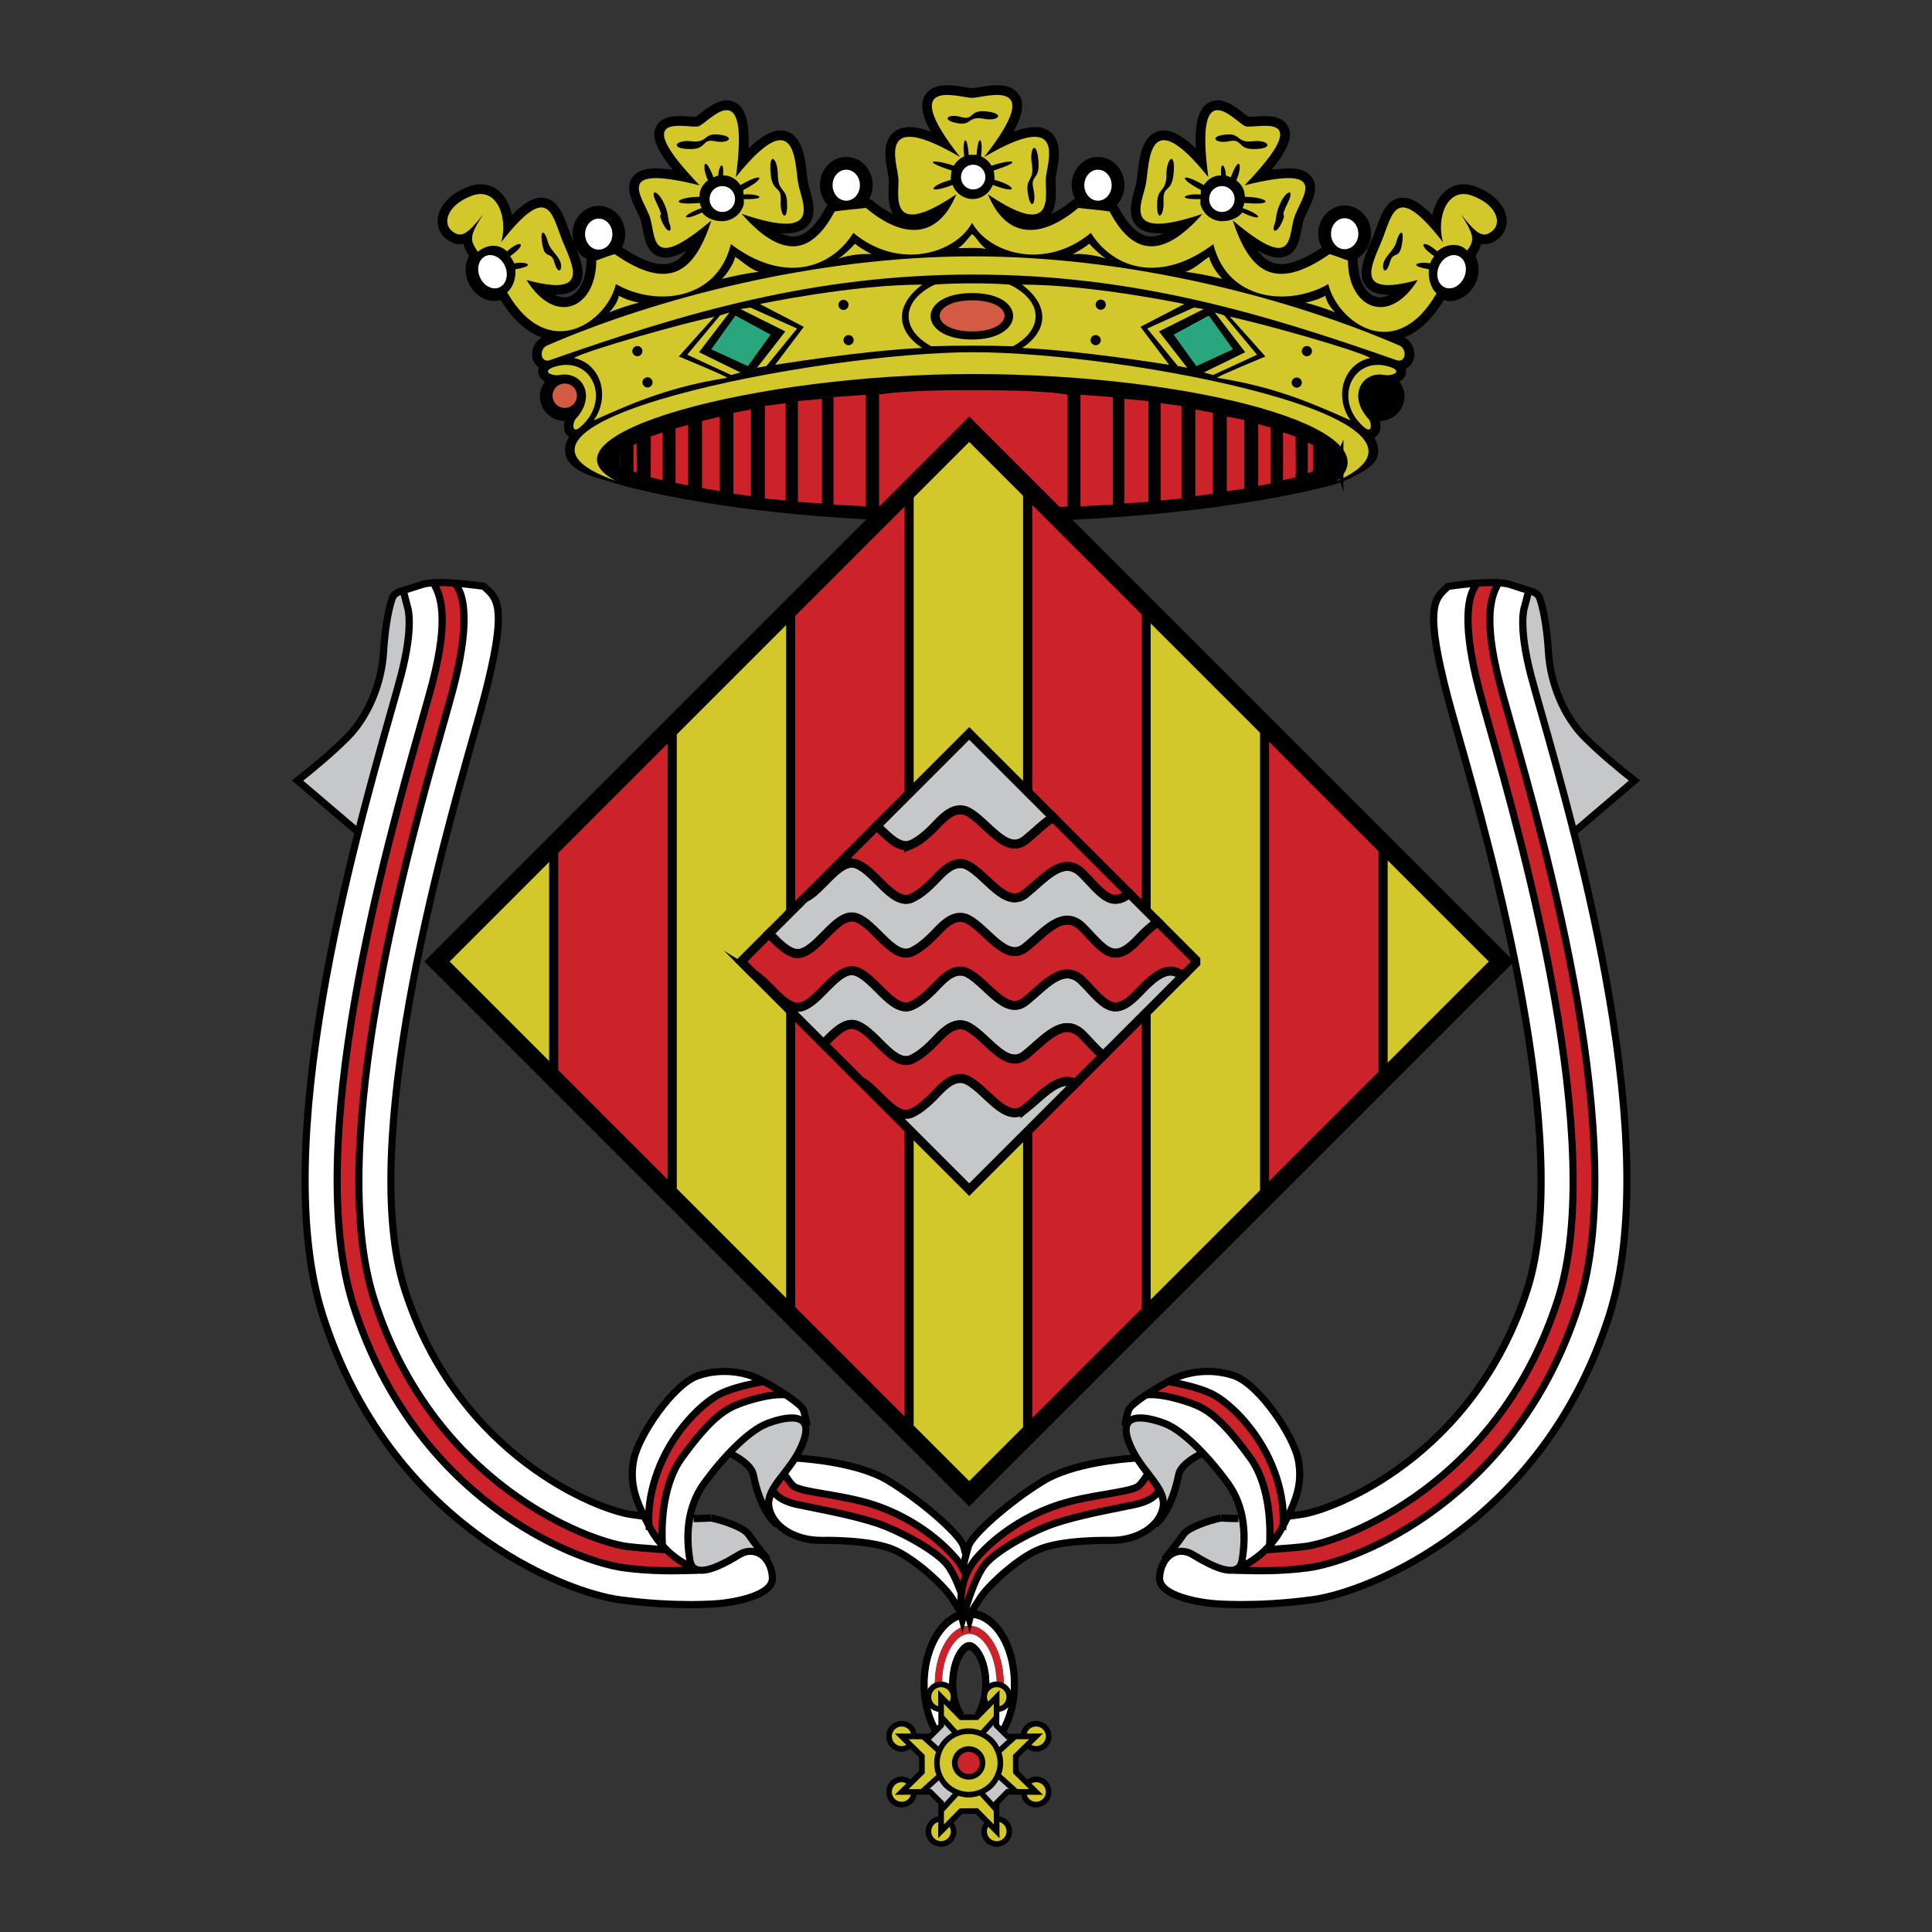 <?xml version="1.0" encoding="UTF-8"?>
<svg id="Layer_1" xmlns="http://www.w3.org/2000/svg" version="1.1" viewBox="0 0 2500 2500">
  <rect x="0" y="0" width="2500" height="2500" fill="#333333" stroke="none"/>
  <!-- Generator: Adobe Illustrator 29.5.1, SVG Export Plug-In . SVG Version: 2.1.0 Build 141)  -->
  <defs>
    <style>
      .st0, .st1, .st2, .st3, .st4, .st5, .st6, .st7, .st8, .st9, .st10, .st11 {
        fill-rule: evenodd;
      }

      .st0, .st7 {
        fill: #fff;
      }

      .st1, .st10, .st11 {
        fill: #cc2229;
      }

      .st2 {
        fill: #d35b43;
      }

      .st2, .st12, .st3, .st4, .st6, .st7, .st10, .st11 {
        stroke: #000;
        stroke-miterlimit: 33.89;
      }

      .st2, .st6, .st7, .st10 {
        stroke-width: 7.86px;
      }

      .st12 {
        fill: none;
        stroke-width: 23.19px;
      }

      .st3, .st4, .st11 {
        stroke-width: 11.59px;
      }

      .st3, .st8 {
        fill: #d2c72b;
      }

      .st4, .st9 {
        fill: #c6c7c9;
      }

      .st6 {
        fill: #2aa67f;
      }
    </style>
  </defs>
  <path class="st5" d="M746.06,322.65c1.52,2.54,3.24,4.97,5.34,7.07,2.39,2.39,5.27,3.96,8.13,5.5-.1.67-.6,1.21-.6,1.89,0,24.03-9.53,42.88-23.73,46.92-5.46,1.56-11.34.21-17.26-2.65,13.81.3,23.35-2.93,29.55-10.01,11.23-12.85,5.69-31.24-1.43-48.73h0ZM1949.11,280.26c-3.01-16.32-17.96-30.87-39.95-38.92-15.07-5.53-29.36-3.02-40.18,7.03-7.76,7.2-13.02,17.82-15.47,29.91-16.95-17.26-30.04-24.05-42.13-22.13-17.48,2.78-24.16,21.23-30.65,39.09-1.62,4.42-3.27,8.98-5.05,13.31l-2.48,5.85c-8.38,19.73-17.89,42.09-4.86,56.98,6.19,7.08,15.71,10.31,29.53,10.01-5.93,2.85-11.8,4.2-17.28,2.65-14.19-4.05-23.73-22.89-23.73-46.92,0-.95-.58-1.69-.8-2.59,10.74-6.19,18.11-18.16,18.11-32.09,0-10.09-3.96-19.84-10.84-26.73-6.15-6.28-14.57-9.83-23.36-9.86-8.69,0-16.98,3.5-23.33,9.86-11.64,11.89-14.18,29.97-6.28,44.6-26.77,18.03-48.13,24.89-63.18,19.83-7.22-2.43-13.73-7.76-19.83-15.95,15.28,8.65,26.74,11.06,36.15,7.72,15.07-5.34,18.13-21.62,20.6-34.68.77-3.92,1.41-7.6,2.36-10.83,1.09-3.81,3.54-8.95,5.93-13.93,6.67-13.85,14.92-31.08,4.25-44.18-8.08-9.91-23.53-12.66-51.22-8.52,21.21-26,27.56-42.96,21.69-55.5-7.52-16.07-29.05-14.49-43.29-13.45-2.71.24-5.43.36-8.16.36-2.06-1.41-4.06-2.9-6-4.46-11.75-9.21-29.51-23.11-45.9-13.72-12.62,7.24-17.89,25.55-16.34,59.19-19.69-19.09-35.29-26.26-48.71-22.41-21.13,6.08-24.34,34.19-26.7,54.69-.51,4.46-.99,8.68-1.54,11.48-.56,2.7-1.49,6.02-2.48,9.53-4.12,14.68-9.75,34.77,3.88,47.72,7.34,6.96,18.39,9.71,34.23,8.43-6.89,3.1-13.48,4.98-19.35,4.29-13.85-1.62-27.24-14.47-39.77-38.2-.48-.91-1.3-1.53-1.95-2.27,6.47-7.04,10.04-16.27,9.99-25.84,0-10.1-3.96-19.84-10.82-26.73-6.36-6.34-14.64-9.84-23.36-9.84s-17.02,3.5-23.36,9.84c-6.99,7.14-10.89,16.74-10.84,26.73,0,6.26,1.67,12.31,4.49,17.7-1.37.44-2.64,1.12-3.77,2-8.27,7-17.34,12.98-27.03,17.82,6.72-10.83,6.11-25.8,5.68-36.65-.13-3.32-.26-6.45-.13-8.47.1-2.01.77-5.54,1.44-9.27,3.01-16.32,7.55-40.98-9.6-52.99-10.31-7.24-25.2-7.15-46.33.64,11.83-21.13,14.19-36.04,7.73-46.94-10.52-17.7-36.04-13.41-52.97-10.57-2.71.52-5.44.92-8.18,1.18-1.21,0-5.25-.67-8.2-1.18-16.91-2.83-42.45-7.12-52.94,10.57-6.46,10.89-4.11,25.81,7.72,46.94-21.11-7.77-36.02-7.86-46.33-.64-17.15,12.02-12.61,36.69-9.6,52.99.69,3.74,1.34,7.28,1.45,9.27.13,2.02,0,5.15-.13,8.47-.45,10.84-1.02,25.82,5.68,36.64-9.7-4.82-18.77-10.8-27.03-17.81-1.13-.88-2.4-1.55-3.76-2,7.78-14.62,5.2-32.59-6.37-44.43-6.16-6.26-14.56-9.81-23.35-9.84-8.7,0-17,3.5-23.35,9.84-6.99,7.14-10.89,16.74-10.84,26.73,0,9.68,3.71,18.94,10.05,25.77-.69.77-1.52,1.4-2.01,2.33-12.54,23.72-25.93,36.57-39.75,38.2-5.9.69-12.48-1.19-19.38-4.29,15.84,1.28,26.9-1.47,34.24-8.43,13.63-12.94,7.99-33.03,3.86-47.72-.94-3.15-1.76-6.33-2.46-9.53-.66-3.81-1.18-7.63-1.56-11.48-2.35-20.51-5.58-48.61-26.7-54.69-13.41-3.85-29.03,3.31-48.7,22.41,1.54-33.64-3.72-51.96-16.34-59.19-16.41-9.4-34.16,4.51-45.91,13.72-1.94,1.57-3.94,3.06-6,4.46-2.72,0-5.44-.13-8.14-.36-14.24-1.04-35.76-2.62-43.29,13.45-5.89,12.55.48,29.49,21.7,55.5-27.7-4.14-43.15-1.39-51.23,8.52-10.69,13.1-2.41,30.32,4.24,44.18,2.4,4.97,4.86,10.12,5.94,13.93.92,3.23,1.62,6.91,2.35,10.83,2.45,13.06,5.51,29.34,20.58,34.68,9.4,3.35,20.88.95,36.16-7.72-6.08,8.21-12.62,13.54-19.83,15.95-15.16,5.1-36.7-1.87-63.77-20.21,7.34-14.51,4.62-32.08-6.76-43.7-6.34-6.34-14.64-9.84-23.35-9.84s-17,3.5-23.35,9.84c-6.99,7.14-10.88,16.74-10.83,26.73,0,3.46.62,6.84,1.5,10.12l-1.91-4.55c-1.79-4.39-3.48-8.83-5.06-13.31-6.48-17.86-13.18-36.32-30.67-39.09-12.06-1.92-25.15,4.86-42.13,22.13-2.44-12.09-7.73-22.71-15.46-29.91-10.83-10.05-25.1-12.55-40.18-7.03-22,8.07-36.92,22.61-39.93,38.92-1.98,10.73,1.4,20.82,9.29,27.69,6.98,6.07,13.93,8.68,21.31,7.98.7-.06,1.34-.45,2.02-.57,1.25,4.77,3.66,9.84,7.39,15.71-6.73,12.93-5.63,29.95,4.33,43.15,6.68,8.83,16.29,14.41,26.37,15.29,3.61.31,7.03-.38,10.39-1.22,17.47,28.7,36.47,42.46,53.34,48.46-11.58,6.42-15.1,19.97-11.22,29.87,1.53,3.92,4.23,6.72,7.33,8.86-1.17,3.2-1,6.25-.44,8.53,1.14,4.67,4.44,7.65,8.3,9.91-3.99,5.49-6.68,11.76-6.68,18.66,0,8.61,3.36,16.72,9.45,22.81,5.98,5.99,14.08,9.36,22.54,9.39-1.57,6.6-1.22,13.97,3.57,19,.25.26,1.02,1.01,2.19,1.82-2.35,3.77-4.11,7.57-4.77,11.45-5.71,33.58,43.68,41.28,60.13,47.03,6.2,2.17,163.87,51.61,467.68,51.61s470.76-49.05,476.41-51.61c35.41-16.1,51.55-25.65,46.96-46.94-.94-3.77-2.5-7.36-4.6-10.62,1.38-.72,2.65-1.64,3.77-2.72,4.79-5.03,5.14-12.4,3.57-19,17.69-.15,31.96-14.51,32-32.2,0-6.9-2.66-13.19-6.67-18.66,3.85-2.26,7.15-5.24,8.29-9.91.45-1.91.64-4.36.03-6.99,4.18-2.08,7.65-5.55,9.55-10.4,3.9-9.96.32-23.63-11.4-29.99,16.26-6.51,34.34-20.45,51-48.29,3.27.79,6.56,1.48,10.05,1.18,10.08-.88,19.69-6.46,26.34-15.29,9.96-13.16,11.09-30.14,4.41-43.06,4.01-5.69,6.43-10.78,7.6-15.77.66.1,1.27.48,1.95.54,7.37.7,14.33-1.91,21.31-7.98,7.82-6.87,11.19-16.95,9.21-27.69Z"/>
  <path class="st8" d="M1209.55,368.29c-43.72,20.76-44.82,57.94-4.37,79.8,30.61-1.09,74.85-1.09,105.44,0,40.45-21.87,39.36-59.04-4.36-79.8-22.97-2.19-73.75-2.19-96.72,0Z"/>
  <path class="st5" d="M1257.91,439.34c69.71,0,71.89-60.13,0-60.13s-71.32,60.13,0,60.13Z"/>
  <path class="st8" d="M1259.26,355.27c-205.27,0-371.44,48.75-547.73,110.76-12.13,4.27-14.57-14.28-3.44-19.09,141.63-61.19,347.32-115.22,551.18-115.22s409.53,54.03,551.16,115.22c11.12,4.81,8.69,23.36-3.45,19.09-176.3-62.02-342.47-110.76-547.73-110.76h0Z"/>
  <path class="st8" d="M1259.26,484.02c-285.93,0-572.42,79.14-462.88,138-210.24-73.56,262.08-166.25,462.88-166.25s646.61,86.79,471.72,166.25c74.17-67.68-185.78-138-471.72-138h0Z"/>
  <path class="st11" d="M1072.7,508.47v150.06l53.5,2.74v-156.71l-53.5,3.92ZM1026.71,513.68v141.23l42.79,2.72v-147.86l-42.79,3.9ZM983.93,520.28v130.03l38.51,3.63v-138.88l-38.51,5.21ZM943.28,529.34v114.7l34.23,4.53v-125.75l-34.23,6.52ZM902.62,540.14v96.39l34.24,5.69v-110.28l-34.24,8.2ZM868.39,549.88v79.87l27.82,5.45v-93.14l-27.82,7.82ZM862.85,551.5l-26.55,9.13-.06,58.47h.05v3.18s26.56,6.34,26.56,6.34v-77.12h0ZM829.38,564.15l-15.54,8.22v41.75l15.54,5.72.03-1.34.88.44-.91-54.8h0ZM797.03,582.19h-.31v24.97l11.76,5.15v-37.33l-11.45,7.21h0ZM784.04,597c2.44,5.06,7.15,6.13,7.15,6.13v-14.95s-4.72,1.54-7.15,8.82ZM1392.33,504.55v156.71l53.47-2.74v-150.06l-53.47-3.92h0ZM1449.02,509.78v147.86l42.77-2.72v-141.23l-42.77-3.9ZM1496.09,515.07v138.88l38.49-3.63v-130.03l-38.49-5.21ZM1540.99,522.81v125.75l34.25-4.53v-114.7l-34.25-6.52h0ZM1581.65,531.94v110.28l34.25-4.7v-98.84l-34.25-6.74ZM1622.31,541.07v94.81l27.82-5.45v-81.54l-27.82-7.82h0ZM1682.5,597l.14-15.36h-.27l-.16-21.01-27.81-9.13.04,45.5-.04,31.62,27.81-6.34.03-3.18h.4l-.14-22.1h0ZM1686.5,563.24v57.22l18.2-6.34v-41.75l-18.2-9.13ZM1710.04,574.98v37.33l11.78-5.6v-23.96l-11.78-7.77ZM1732.6,597c-2.23-7.51-5.45-10.51-5.45-10.51v17.79s3.22-2.08,5.45-7.29ZM1259.26,499.09c-50.09-.3-100.4,1.54-127.53,6.45v155.04c27.13,3.41,77.44,4.68,127.53,4.49,50.08.21,100.39-1.08,127.52-4.49v-155.04c-27.13-4.89-77.44-6.74-127.52-6.45Z"/>
  <path class="st8" d="M1257.91,126.66c-15.58,0-98.97-29.51-15.64,76.47-109.91-64.38-80.92,8.04-79.71,28.17s-14.5,80.49,74.89,20.13c-23.2,56.39-66.87,59.62-117.01,17.57-11.92,1.65-31.49,2.98-40.44,4.63-27.48,51.97-64.68,66.52-120.24,3.14,106.08,35.94,78.31-13.28,73.31-38.31s-.69-109.43-80.83-9.3c18.79-139.06-35.62-69.97-48.13-65.8s-95.17-23.64,1.25,76.48c-116.46-29.19-71.37,16.69-63.85,43.1,7.51,26.43.26,68.93,79.15,2.18-21.76,66.35-53.72,93.37-125.27,43.71-5.95,1.66-14.9,4.97-23.84,8.27,0,61.26-52.49,86.15-90.3,25.14,82.12,22.58,60.54-17.02,47.3-48.88-15.08-36.35-17.65-79.78-80,.08,9.16-32.22-5.62-72-37.55-60.3-31.93,11.7-38.64,34.94-26.73,45.32,12.3,10.7,20.91,4.44,40.88-20.97-18.2,28.49-17.41,32.41-6.95,48.3,14.95-11.41,28.73-9.17,37.81-.51,18.64-16.67,27.08-9.56,4.01,6.17,2.01,2.96,4.07,5.81,5.21,9.31,16.87-2.87,29.29,3.19,1.63,7.63.88,10.26-2.01,22.32-10.6,29.91,53.37,92.86,129.39,37.87,140.71-10.65,52.16,29.8,131.01,21.02,148.79-51.75,66.31,50.13,127.77,33.97,158.5-14.57,58.22,48.53,131.01,27.5,153.64-12.94,22.66,40.44,95.43,61.46,153.64,12.94,30.73,48.53,92.18,64.69,158.5,14.57,17.78,72.77,96.61,81.55,148.8,51.75,11.3,48.52,86.72,104.74,140.06,11.88-8.56-7.57-10.84-20.88-9.93-31.14-27.66-4.44-15.25-10.49,1.62-7.63,1.14-3.5,3.19-6.36,5.21-9.31-23.07-15.72-14.64-22.84,4.01-6.17,9.07-8.66,27.82-12.92,38.65-1,9.2-13.01,10.39-18.3-7.81-46.78,19.99,25.41,28.6,31.67,40.88,20.97,11.91-10.38,5.21-33.62-26.73-45.32-31.92-11.7-46.69,28.08-37.55,60.3-62.37-79.85-64.93-36.43-80-.08-13.23,31.85-34.81,71.46,47.31,48.88-37.82,61-90.31,36.12-90.31-25.14-8.94-3.31-17.89-6.61-23.84-8.27-71.57,49.66-103.5,22.65-125.26-43.71,78.88,66.76,71.63,24.25,79.14-2.18,7.5-26.42,52.59-72.31-63.86-43.1,96.42-100.13,13.77-72.31,1.27-76.48-12.54-4.18-66.92-73.27-48.16,65.8-80.13-100.13-75.82-15.73-80.83,9.3-4.99,25.03-32.77,74.25,73.31,38.31-55.55,63.4-92.76,48.84-120.24-3.14-8.94-1.65-28.49-2.98-40.43-4.63-50.15,42.05-93.8,38.82-117-17.57,89.37,60.36,73.67,0,74.87-20.13s30.19-92.55-79.71-28.17c83.36-106-.04-76.48-15.62-76.48h0Z"/>
  <path class="st8" d="M958.12,481.98l-12.02,3.27-56.86-26.22,42.49-50.96,12.18-3.71-39.35,51.39,53.57,26.24ZM979.5,475.93l12.26-2.31,39.6-48.51-60.53-27.17-12.57,2,57.91,28.94-36.67,47.05h0Z"/>
  <path class="st2" d="M1257.91,432.79c60.98,0,61.49-48.1,0-48.1s-60.96,48.1,0,48.1Z"/>
  <path class="st8" d="M983.26,393.41l56.85,29.52-37.18,49.19s113.71-18.59,190.23-21.87c-31.71-20.78-37.76-53.57.26-81.98-91,.01-210.15,25.14-210.15,25.14Z"/>
  <path class="st5" d="M1084.92,394.51c0-3.63,2.94-6.57,6.57-6.57s6.57,2.94,6.57,6.57-2.94,6.57-6.57,6.57-6.57-2.94-6.57-6.57ZM1091.48,440.43c-.16-3.62,2.65-6.68,6.27-6.84s6.68,2.65,6.84,6.27c0,.19,0,.39,0,.58-.16,3.62-3.23,6.42-6.85,6.26-3.4-.15-6.11-2.88-6.26-6.27Z"/>
  <path class="st6" d="M950.45,403.26l-36.08,50.3,54.67,25.14,33.89-47-52.48-28.43h0Z"/>
  <path class="st8" d="M924.38,409.9c-36.74,7.34-161.63,42.24-181.84,53.27,34.89,7.34,47.75,49.6,25.71,80.81,56.94-25.72,102.86-44.08,172.65-55.11,0-1.83-62.44-27.55-62.44-27.55,0,0,27.53-31.22,45.91-51.43h0Z"/>
  <path class="st5" d="M818.17,454.64c-.16-3.63,2.66-6.7,6.28-6.85,3.63-.16,6.7,2.66,6.85,6.28,0,.19,0,.39,0,.58-.16,3.63-3.24,6.44-6.87,6.27-3.4-.15-6.12-2.88-6.27-6.28ZM831.28,495.09c-.16-3.63,2.66-6.7,6.28-6.85,3.63-.16,6.7,2.66,6.85,6.28,0,.19,0,.39,0,.58-.16,3.63-3.24,6.44-6.87,6.27-3.4-.15-6.12-2.88-6.27-6.28Z"/>
  <path class="st8" d="M718.69,474.32c47.02-14.21,73.24,43.73,31.71,78.71-10.87,9.14-9.47-6.63-5.47-10.93,27.33-29.52,8.74-62.32-20.78-56.86-9.61,1.79-25.59-4.82-5.46-10.92h0Z"/>
  <path class="st2" d="M711.04,512.58c-.28-10.87,8.31-19.91,19.18-20.19,10.87-.28,19.91,8.31,20.19,19.18,0,.34,0,.67,0,1.01-.28,10.87-9.32,19.46-20.19,19.18-10.48-.27-18.91-8.7-19.18-19.18Z"/>
  <path class="st8" d="M1557.72,481.98l12.02,3.27,56.85-26.22-42.48-50.96-12.19-3.71,39.36,51.39-53.57,26.24h0ZM1536.31,475.93l-12.23-2.31-39.62-48.51,60.54-27.17,12.57,2-57.91,28.94,36.65,47.05h0Z"/>
  <path class="st8" d="M1532.56,393.41l-56.85,29.52,37.16,49.19s-113.69-18.59-190.21-21.87c31.71-20.78,37.74-53.57-.26-81.98,91.01.01,210.16,25.14,210.16,25.14Z"/>
  <path class="st5" d="M1430.9,394.51c.16-3.63-2.66-6.7-6.28-6.85-3.63-.16-6.7,2.66-6.85,6.28,0,.19,0,.39,0,.58.16,3.63,3.24,6.44,6.87,6.27,3.4-.15,6.12-2.88,6.27-6.28ZM1424.34,440.43c.16-3.62-2.65-6.68-6.27-6.84s-6.68,2.65-6.84,6.27c0,.19,0,.39,0,.58.16,3.62,3.23,6.42,6.85,6.26,3.4-.15,6.11-2.88,6.26-6.27Z"/>
  <path class="st6" d="M1565.36,403.26l36.08,50.3-54.67,25.14-33.9-47,52.49-28.43h0Z"/>
  <path class="st8" d="M1591.43,409.9c36.76,7.34,161.64,42.24,181.85,53.27-34.9,7.34-47.78,49.6-25.71,80.81-56.95-25.72-102.88-44.08-172.65-55.11,0-1.83,62.44-27.55,62.44-27.55,0,0-27.53-31.22-45.93-51.43h0Z"/>
  <path class="st5" d="M1697.65,454.64c.16-3.63-2.66-6.7-6.28-6.85-3.63-.16-6.7,2.66-6.85,6.28,0,.19,0,.39,0,.58.16,3.63,3.24,6.44,6.87,6.27,3.4-.15,6.12-2.88,6.27-6.28ZM1684.53,495.09c.02-3.62-2.9-6.56-6.52-6.58-3.62-.02-6.56,2.9-6.58,6.52v.03c0,3.62,2.94,6.55,6.55,6.55,3.6,0,6.53-2.92,6.55-6.52Z"/>
  <path class="st8" d="M1797.14,474.32c-47.02-14.21-73.25,43.73-31.71,78.71,10.87,9.14,9.47-6.63,5.47-10.93-27.33-29.52-8.74-62.32,20.78-56.86,9.6,1.79,25.58-4.82,5.46-10.92h0Z"/>
  <path class="st10" d="M1765.43,512.58h0Z"/>
  <path class="st8" d="M800.79,382.61c-1.14,7.99-7.98,17.09-12.54,21.66,10.26-4.57,31.92-11.4,38.75-12.54-11.4-2.28-20.52-5.69-26.21-9.12ZM951.22,332.47c-2.27,10.26-11.4,22.8-17.09,28.49,12.53-3.42,35.33-7.98,47.86-9.12-13.66-4.58-23.92-15.97-30.76-19.38h0ZM1106.22,315.36c-4.57,5.69-17.09,17.09-21.66,19.38,15.95-5.69,36.47-6.85,43.32-5.69-10.26-5.69-15.97-9.12-21.66-13.68ZM1257.91,302.82c-5.81,5.71-11.52,14.82-18.35,18.25,11.4,0,28.49-1.14,36.47,1.14-10.26-7.98-11.18-13.68-18.12-19.39h0ZM1715.04,382.61c1.14,7.99,7.98,17.09,12.54,21.66-10.26-4.57-31.92-11.4-38.75-12.54,11.4-2.28,20.52-5.69,26.21-9.12h0ZM1564.61,332.47c2.28,10.26,11.4,22.8,17.09,28.49-12.54-3.42-35.34-7.98-47.87-9.12,13.67-4.58,23.93-15.97,30.78-19.38h0ZM1409.61,315.36c4.57,5.69,17.09,17.09,21.66,19.38-15.95-5.69-36.47-6.85-43.29-5.69,10.26-5.69,15.93-9.12,21.63-13.68Z"/>
  <path class="st5" d="M717.47,339.79c-4.63-16.46-12.22-2.59-15.81-23.99s3.67-17.28,7.46-2.28c2.49,9.87,13.77,17.12,16.38,26.69,2.61,9.6-3.41,16.06-8.03-.42ZM849.22,261.89c-8.66-17.78.95-16.03,8.52-1.7,7.56,14.33,6.58,24.16,8.17,27.99,5.45,13.05-1.96,15.03-9.1-1.04-7.17-16.07,4.66-.09-7.59-25.25h0ZM894.82,182.78c-20.45-2.53-29.53,10.09-1.13,10.09,21.62,0,13.63-13.88,31.8-10.09,18.18,3.79,27.44-6.96,2.27-8.83-17.04-1.26-12.5,11.36-32.94,8.83h0ZM1006.51,226.09c-.25-22.85-12.63-31.33-9.17-.03,2.63,23.83,14.06,13.33,12.9,33.83-1.17,20.49,9.56,29.4,8.17,1.43-.95-18.94-11.67-12.39-11.91-35.23Z"/>
  <path class="st8" d="M1181.97,212.13c3.55-21.67-6.76-32.24-8.66-1.89-1.45,23.1,11.1,15.5,6.6,34.67-4.5,19.18,4.2,29.79,7.51,3.02,2.23-18.12-9-14.11-5.45-35.8h0Z"/>
  <path class="st5" d="M1272.89,153.64c19.53,3.96,29.03-7.51,1.7-9.62-20.78-1.62-13.93,12.33-31.21,7.34-17.26-5.01-26.82,4.66-2.72,8.33,16.32,2.48,12.7-10,32.23-6.04h0ZM958.14,239.45c30.66-17.66,33.23-8.72,3.7,6.42l.17,5.84c21.06-1.67,33.47,6.76.36,5.93l.27,5.97c-3.13,13.2-14.89,22.54-28.46,22.61-9.77,0-20.43-3.88-25.74-11.32-26.13,12.62-29.01,4.46-.61-5.63-.64-1.62-1.97-4.93-2.32-6.67-43.16,3.79-28.87-7.89-.48-7.89,0-9.45,4.23-16.03,11.02-21.46-7.95-16.41-5.33-36.57,7.16-3.77,2.18-.95,3.9-1.83,6.3-2.22,0-11.35,7.33-23.01,6.2-.3,9.9,0,17.12,4.89,22.42,12.5h0ZM1335.17,212.13c-3.54-21.67,6.78-32.24,8.69-1.89,1.44,23.1-11.09,15.5-6.61,34.67,4.51,19.18-4.18,29.79-7.5,3.02-2.23-18.12,9.03-14.11,5.42-35.8h0ZM1258.57,257.49c-11.88,0-21.88-7.64-26.04-18.17-35.07,13.38-29.71.75-2.31-6.55,0-2.27.6-10.05,1.1-12.17-41.65-13.38-22.3-14.67,2.91-6.16,3.08-5.39,7.82-9.63,13.51-12.1-3.28-21.91,3.57-32.23,5.76-1.8,3.38-.34,6.79-.34,10.17,0,2.2-30.43,9.04-20.12,5.75,1.8,5.68,2.45,10.49,6.73,13.53,12.1,25.2-8.52,44.56-7.24,2.92,6.16.48,2.11,1.09,9.9,1.09,12.17,27.41,7.29,32.75,19.93-2.31,6.55-4.18,10.52-14.19,18.17-26.07,18.17h0ZM1798.34,339.79c4.66-16.46,12.23-2.59,15.81-23.99,3.59-21.4-3.64-17.28-7.44-2.28-2.48,9.87-13.77,17.12-16.39,26.69-2.61,9.6,3.42,16.06,8.03-.42h0ZM1666.61,261.89c8.66-17.78-.96-16.03-8.51-1.7-7.57,14.33-6.59,24.16-8.18,27.99-5.45,13.05,1.97,15.03,9.12-1.04s-4.68-.09,7.57-25.25h0ZM1620.99,182.78c20.47-2.53,29.53,10.09,1.14,10.09-21.61,0-13.63-13.88-31.79-10.09-18.18,3.79-27.43-6.96-2.28-8.83,17.06-1.26,12.49,11.36,32.93,8.83ZM1509.33,226.09c.23-22.85,12.62-31.33,9.14-.03-2.63,23.83-14.06,13.33-12.89,33.83s-9.57,29.4-8.18,1.43c.96-18.94,11.69-12.39,11.93-35.23ZM1557.69,239.45c-30.67-17.66-33.23-8.72-3.7,6.42l-.18,5.84c-21.05-1.67-33.46,6.76-.35,5.93l-.27,5.97c3.11,12.97,14.67,22.61,28.44,22.61,9.78,0,20.41-3.88,25.73-11.32,26.15,12.62,29,4.46.61-5.63.93-2.17,1.71-4.39,2.33-6.67,43.16,3.79,28.88-7.89.48-7.89,0-9.45-4.23-16.03-11.02-21.46,7.95-16.41,5.34-36.57-7.17-3.77-2.15-.95-3.9-1.83-6.28-2.22,0-11.35-7.34-23.01-6.21-.3-9.88,0-17.12,4.89-22.41,12.5h0Z"/>
  <path class="st7" d="M1894.52,366.64c8.59-11.35,8.29-27.28-.66-35.58s-23.13-5.84-31.71,5.51c-8.56,11.35-8.26,27.28.69,35.58s23.13,5.84,31.69-5.51h0ZM914.29,257.57c0-11.41,9.13-20.67,20.4-20.67s20.4,9.25,20.4,20.67-9.13,20.66-20.4,20.66c-11.33-.06-20.47-9.3-20.4-20.63,0,0,0-.02,0-.03ZM1239.61,229.14c0-11,8.81-19.93,19.68-19.93s19.69,8.94,19.69,19.93-8.79,19.93-19.69,19.93c-10.93-.06-19.74-8.98-19.68-19.91,0,0,0-.02,0-.03ZM621.11,366.64c-8.57-11.35-8.27-27.28.67-35.58,8.94-8.3,23.14-5.84,31.71,5.51,8.56,11.35,8.27,27.28-.67,35.58s-23.14,5.84-31.71-5.51ZM753.14,302.97c0-13.24,9.68-24.01,21.61-24.01s21.61,10.75,21.61,24.01-9.68,24.01-21.61,24.01-21.61-10.75-21.61-24.01ZM1073.42,239.64c0-13.26,9.68-23.99,21.62-23.99s21.61,10.74,21.61,23.99-9.68,24.01-21.61,24.01-21.62-10.74-21.62-24.01ZM1560.73,257.57c0-11.41,9.12-20.67,20.41-20.67s20.39,9.25,20.39,20.67-9.14,20.66-20.39,20.66c-11.33-.06-20.47-9.29-20.41-20.62,0-.01,0-.03,0-.04ZM1718.39,302.43c0-13.24,9.65-23.99,21.58-23.99s21.63,10.75,21.63,23.99-9.68,24.01-21.63,24.01-21.58-10.74-21.58-24.01ZM1399.17,239.64c0-13.26,9.7-23.99,21.63-23.99s21.61,10.74,21.61,23.99-9.68,24.01-21.61,24.01-21.63-10.74-21.63-24.01Z"/>
  <path class="st5" d="M1200.42,2179.22c0-27.7,8.51-53.93,22.77-70.13,9.16-10.4,19.9-15.89,31.08-15.89s22.13,5.47,31.24,15.85c14.14,16.07,22.57,42.32,22.57,70.17,0,25.47-7.29,49.16-19.27,65.41l6.84,7.02c13.5-18.12,21.74-44.41,21.74-72.42,0-30.6-9.47-59.62-25.3-77.61-10.92-12.4-23.99-18.95-37.81-18.95-34.81,0-63.12,43.32-63.12,96.56,0,27.99,8.2,54.23,21.67,72.36l6.93-6.94c-12.01-16.23-19.32-39.95-19.32-65.42Z"/>
  <path class="st0" d="M1285.5,2109.05c-9.12-10.38-19.93-15.85-31.24-15.85s-21.92,5.49-31.08,15.89c-14.27,16.2-22.77,42.42-22.77,70.13,0,25.47,7.3,49.19,19.32,65.42l6.94-6.94c-10.56-14.32-16.99-35.51-16.99-58.48,0-25.14,7.43-48.58,19.87-62.71,5.14-5.82,13.58-12.78,24.71-12.78s19.56,6.95,24.68,12.78c12.44,14.12,19.88,37.57,19.88,62.71,0,22.8-6.43,43.92-16.98,58.31l6.94,7.09c11.98-16.25,19.27-39.93,19.27-65.41.01-27.85-8.42-54.08-22.55-70.17h0Z"/>
  <path class="st1" d="M1218.96,2179.22c0-22.41,6.41-43.05,17.16-55.26,3.89-4.42,10.18-9.68,18.13-9.68s14.24,5.25,18.12,9.68c10.74,12.2,17.15,32.85,17.15,55.26,0,20.48-5.85,39.29-14.46,51.39l6.78,6.93c10.53-14.4,16.98-35.51,16.98-58.31,0-25.14-7.44-48.58-19.88-62.71-5.12-5.82-13.58-12.78-24.68-12.78s-19.57,6.95-24.71,12.78c-12.43,14.12-19.87,37.57-19.87,62.71,0,22.97,6.43,44.15,16.99,58.48l6.94-6.94c-9.09-12.42-14.64-31.09-14.64-51.54h0Z"/>
  <path class="st0" d="M1272.39,2123.97c-3.88-4.42-10.18-9.68-18.12-9.68s-14.25,5.25-18.13,9.68c-10.75,12.2-17.16,32.85-17.16,55.26,0,20.44,5.54,39.12,14.64,51.54l6.93-6.93c-7.64-10.53-12.3-26.68-12.3-44.6,0-19.66,5.41-37.53,14.44-47.82,2.65-3,6.8-6.59,11.58-6.59s8.92,3.58,11.56,6.59c9.04,10.29,14.44,28.16,14.44,47.82s-5.21,34.69-11.98,44.45l6.78,6.94c8.61-12.1,14.46-30.91,14.46-51.39.01-22.42-6.39-43.07-17.13-55.28h0Z"/>
  <path class="st5" d="M1237.52,2179.22c0-16.67,4.5-32.15,11.72-40.35,2.27-2.59,4.12-3.51,5.02-3.51s2.72.91,4.99,3.51c7.25,8.21,11.72,23.68,11.72,40.35s-4.79,30.19-9.55,37.46l6.84,6.99c6.76-9.75,11.98-25.77,11.98-44.45,0-19.66-5.4-37.53-14.44-47.82-2.63-3-6.78-6.59-11.56-6.59s-8.92,3.58-11.58,6.59c-9.04,10.29-14.44,28.16-14.44,47.82,0,17.94,4.66,34.07,12.3,44.6l6.94-6.93c-6.12-8.61-9.96-22.5-9.96-37.68h0Z"/>
  <path class="st3" d="M1789.59,1397.54l153.32-153.32-153.32-153.33v306.64Z"/>
  <path class="st11" d="M1636.29,937.6v613.24l153.3-153.29v-306.64l-153.3-153.3h0Z"/>
  <path class="st3" d="M1482.96,784.28v919.89l153.33-153.34v-613.24l-153.33-153.32Z"/>
  <path class="st11" d="M1329.66,630.95v1226.52l153.3-153.3v-919.89l-153.3-153.33h0Z"/>
  <path class="st3" d="M1254.18,555.48l-77.83,77.84v1221.79l77.83,77.83,75.48-75.47V630.95l-75.48-75.47Z"/>
  <path class="st11" d="M1023.03,786.63v915.19l153.32,153.3V633.33l-153.32,153.3Z"/>
  <path class="st3" d="M869.71,939.94v608.55l153.32,153.32v-915.19l-153.32,153.32Z"/>
  <path class="st11" d="M716.4,1093.26v301.91l153.32,153.33v-608.55l-153.32,153.32Z"/>
  <path class="st3" d="M565.44,1244.23l150.96,150.94v-301.91l-150.96,150.97Z"/>
  <path class="st12" d="M565.44,1244.23l688.73-688.75,688.73,688.75-688.73,688.72-688.73-688.72Z"/>
  <path class="st4" d="M1510.52,1256.9c-12.67,2.76-23.97,13.64-36.83,27.11-12.46,13.23-24.37,22.1-36.86,17.72-12.46-4.55-24.37-20.8-36.86-32.96-24.93-23.84-48.77,7.56-73.69,27.28-24.93,19.13-48.77-23.48-73.69-36.96-12.46-6.36-24.37-.31-36.85,12.48-12.48,13.33-24.29,24.62-36.86,30.05-24.93,9.74-48.75-40.26-73.69-45.38-24.94-4.22-48.77,47.72-73.71,47.13-19.07-1.14-37.5-31.46-56.25-42.89l90.35,90.33c13.11-13.29,26.2-27.25,39.61-25.01,24.93,5.14,48.75,55.15,73.69,45.39,12.57-5.51,24.37-16.72,36.86-30.06,12.46-12.76,24.38-18.86,36.85-12.48,24.93,13.48,48.77,56,73.69,36.96,24.93-19.69,48.77-51.13,73.69-27.28,9.38,9.12,18.44,20.56,27.64,27.63l103.25-103.27c-6.73-4.73-13.45-7.28-20.34-5.8h0Z"/>
  <path class="st11" d="M1399.97,1338.34c-24.93-23.86-48.77,7.59-73.69,27.28-24.93,19.05-48.77-23.49-73.69-36.96-12.46-6.38-24.37-.29-36.85,12.48-12.48,13.35-24.29,24.56-36.86,30.06-24.93,9.75-48.75-40.26-73.69-45.39-13.41-2.24-26.5,11.7-39.61,25.01l47.86,47.87c21.97,12.24,43.27,50.75,65.43,42.07,12.57-5.43,24.37-16.72,36.86-30.05,12.46-12.79,24.38-18.85,36.85-12.48,24.93,13.49,48.77,56.08,73.69,36.96,22.11-17.5,43.4-44.08,65.33-33.23l35.99-35.99c-9.17-7.07-18.24-18.49-27.61-27.63h0Z"/>
  <path class="st4" d="M1326.29,1435.18c-24.93,19.13-48.77-23.48-73.69-36.96-12.46-6.37-24.37-.31-36.85,12.48-12.48,13.33-24.29,24.62-36.86,30.05-22.17,8.68-43.46-29.83-65.43-42.07l140.72,140.72,137.44-137.44c-21.94-10.86-43.22,15.75-65.33,33.23h0Z"/>
  <path class="st11" d="M1031.5,1303.36c24.93.58,48.77-51.35,73.71-47.13,24.93,5.12,48.75,55.12,73.69,45.38,12.57-5.43,24.37-16.72,36.86-30.05,12.46-12.79,24.38-18.83,36.85-12.48,24.93,13.49,48.77,56.08,73.69,36.96,24.93-19.71,48.77-51.1,73.69-27.28,12.49,12.17,24.4,28.4,36.86,32.96,12.49,4.38,24.4-4.5,36.86-17.72,12.87-13.46,24.16-24.34,36.83-27.11,6.89-1.48,13.61,1.06,20.34,5.8l16.51-16.51v-3.93l-49.3-49.3c-8,5.05-15.89,12.58-24.4,21.46-12.46,13.26-24.37,22.1-36.86,17.72-12.46-4.55-24.37-20.8-36.86-32.96-24.93-23.85-48.77,7.59-73.69,27.28-24.93,19.05-48.77-23.49-73.69-36.96-12.46-6.37-24.37-.29-36.85,12.48-12.48,13.35-24.29,24.56-36.86,30.05-24.93,9.75-48.75-40.23-73.69-45.37-24.94-4.2-48.77,47.7-73.71,47.11-12.28-.74-24.31-13.61-36.32-25.73l-36.17,36.19,16.24,16.25c18.77,11.43,37.2,41.75,56.26,42.89h0Z"/>
  <path class="st4" d="M1031.5,1233.77c24.93.58,48.77-51.32,73.71-47.11,24.93,5.14,48.75,55.12,73.69,45.37,12.57-5.5,24.37-16.71,36.86-30.05,12.46-12.76,24.38-18.85,36.85-12.48,24.93,13.48,48.77,56,73.69,36.96,24.93-19.69,48.77-51.13,73.69-27.28,12.49,12.14,24.4,28.39,36.86,32.96,12.49,4.38,24.4-4.46,36.86-17.72,8.51-8.88,16.39-16.42,24.4-21.46l-36.73-36.73c-8.16,6.23-16.21,9.27-24.53,6.34-12.46-4.55-24.37-20.79-36.86-32.96-24.93-23.83-48.77,7.56-73.69,27.26-24.93,19.13-48.77-23.46-73.69-36.95-12.46-6.36-24.37-.31-36.85,12.48-12.48,13.33-24.29,24.62-36.86,30.05-24.93,9.75-48.75-40.26-73.69-45.37-21.65-3.67-42.45,34.9-63.86,44.8l-46.15,46.15c12,12.13,24.01,25.01,36.3,25.73Z"/>
  <path class="st11" d="M1105.19,1117.1c24.93,5.11,48.75,55.12,73.69,45.37,12.57-5.43,24.37-16.72,36.86-30.05,12.46-12.8,24.38-18.85,36.85-12.48,24.93,13.5,48.77,56.08,73.69,36.95,24.93-19.7,48.77-51.09,73.69-27.26,12.49,12.17,24.4,28.4,36.86,32.96,8.31,2.93,16.37-.12,24.53-6.34l-98.62-98.62c-12.06,7.37-24.11,19.96-36.46,29.7-24.93,19.05-48.77-23.48-73.69-36.95-12.46-6.37-24.37-.29-36.85,12.48-12.48,13.35-24.29,24.56-36.86,30.05-14.95,5.86-29.53-9.79-44.17-24.37l-93.38,93.38c21.41-9.91,42.22-48.48,63.86-44.81Z"/>
  <path class="st4" d="M1178.89,1092.9c12.57-5.49,24.37-16.71,36.86-30.05,12.46-12.76,24.38-18.86,36.85-12.48,24.93,13.48,48.77,56,73.69,36.95,12.33-9.73,24.4-22.32,36.46-29.7l-108.57-108.57-119.46,119.46c14.64,14.58,29.22,30.25,44.17,24.38Z"/>
  <path class="st5" d="M1252.23,2032.41l6.95-1.37c-2.18-10.55-4.79-21.01-7.83-31.35-5.55-18.48-58.93-63.06-99.44-87.66-35.54-21.57-93.05-27.83-115.29-29.49,2.78-5.01,5.4-10.22,7.47-15.98,3.22-8.96,3.88-16.19,2.5-21.98l2.36-.34c-1.07-7.08-2.68-14.07-4.84-20.91-2.02-6.06-13.58-15.01-26.04-23.22v-.05h-.09c-10.81-7.07-21.96-13.61-33.4-19.61-17.91-8.96-50.23-15.62-82.4-4.9-34.12,11.39-80.21,79.91-86.57,111.72-4.95,24.77-1.01,45.01,9.88,69.05-.61-.09-1.23-.18-1.84-.26l-6.34-.88c-40.83-5.45-220.62-73.77-289.12-287.92-60.08-187.75,47.98-569.09,88.65-712.64,6.1-21.56,10.92-38.57,14.31-51.53,30.62-117.4,17.18-129.92,1.62-144.42-1.13-1.04-2.25-2.11-3.35-3.19l-1.06-1.06-1.49-.25c-2.44-.38-60.1-9.36-82.54-2.15l-23.67,7.64c-2.19.39-13.37,2.75-17.09,12.06-3.32,8.31-9.58,32.79-11.92,71.79-2.44,40.5-19.99,81.72-45.81,107.55-28.05,28.04-63.34,54.98-63.69,55.25l-4.59,3.49,4.38,3.74,76.38,65.03c-48.34,191.86-98.82,457.22-44.99,625.43,87.03,271.99,315.04,360.97,388.04,370.71,75.67,10.08,127.74,5.08,129.93,4.86,7.56-.64,74.58-7.19,72.84-38.62-.39-8.91-3.33-17.51-8.47-24.8l1.28-1.02c-.19-.23-18.51-23.13-24.51-32.15-7.63-11.44-38.77-20.82-51.8-23.36l-.38,8.12-.69-7.12-.08-1.06c-.06,0-7.87.71-21.57.82,3.03-13.91,8.89-27.04,17.21-38.59,9.11-12.52,18.92-24.51,29.39-35.91,8.3,4.14,23.77,13.63,25.69,23.28,6.41,32.01,17.33,54.75,32.48,67.56l.83-1c13.15,13.68,34.42,22.19,59.36,22.19.74-.03,62.81-1.35,92.41,11.96,29.99,13.5,64.85,48.36,72.18,60.08l18.57,29.42,4.12-2.63,4.5,17.03,4.41-17.29c.45-1.57,7.86-33.12-6.85-64.04h0Z"/>
  <path class="st1" d="M1014.18,1914.86c2.46,3.61,5.54,7.78,8.35,10.6,5.62,5.62,18.9,8.08,43.88,12.32,18.31,3.1,41.1,6.98,61.58,13.54,40.74,13.11,79.09,37.96,105.21,68.19,14.37,16.64,18.27,36.16,18.79,51.11-5.64-16.87-14.05-38.44-23.18-49.39-14.69-17.65-52.49-38.92-82.23-50.82-25.93-10.38-66.66-18.57-96.43-24.55l-17.21-3.51c-18.7-3.94-25.47-11.01-27.78-14.54,2.49-4.11,5.54-8.43,9.01-12.96Z"/>
  <path class="st0" d="M1147.1,1919.95c44.49,27.02,91.44,69.32,95.37,82.41,2.52,8.42,4.58,16.83,5.93,22.7-2.39-4.09-5.12-7.98-8.17-11.61-27.2-31.5-67.07-57.37-109.39-70.97-21.1-6.77-44.27-10.71-62.88-13.85-17.25-2.94-35.08-5.97-38.86-9.74-3.07-3.05-6.59-8.2-8.99-11.87,3.75-4.88,7.56-9.99,11.21-15.54,16.58,1.06,79.57,6.47,115.78,28.47h0Z"/>
  <path class="st1" d="M844.32,1972.9c-.77-11.54-.62-39.96,14.16-75.21,21.11-50.34,57.43-80.19,73.69-88.93,16.82-9.05,47.91-14.88,55.54-16.21,4.49,2.44,9.13,5.15,13.79,7.99-10.3,1.04-25.65,4.15-43.71,10.6-19.78,7.07-39.42,17.42-79.5,72.76-23.31,32.18-26.39,77.86-26.24,101.71-1.54-2.3-3.19-4.44-4.59-6.94-1.15-2.01-2.1-3.83-3.14-5.76h0Z"/>
  <path class="st0" d="M824.75,1889.06c5.84-29.2,49.44-94.41,80.41-104.72,25.8-8.61,51.62-5.06,68.61,1.44-13.35,2.84-33.1,7.86-45.98,14.8-24.03,12.94-58.64,47.72-77.84,93.51-10.23,24.38-13.83,45.59-14.85,60.84-11.12-23.63-15.04-42.41-10.35-65.87h0Z"/>
  <path class="st0" d="M622.2,900.74c-3.36,12.87-8.17,29.84-14.27,51.33-40.88,144.3-149.48,527.6-88.54,717.99,69.98,218.72,254.77,288.71,296.74,294.28l6.28.87c2.71.38,5.56.79,8,1.12,1.5,2.97,3.13,6.08,4.81,9.2.23,2.52.48,4.34.52,4.62l1.82-.31c.62,1.14,1.15,2.18,1.8,3.33,3.55,6.34,7.6,11.78,11.79,16.81-13.27-.95-30.17-2.22-39.3-3.45-49-6.54-247.49-79.4-323.38-316.58-63.92-199.73,46.63-589.86,88.23-736.73,6.04-21.32,10.8-38.16,14.09-50.69,20.76-79.57,15.23-115.99,6.65-132.59,12.52,1.17,23.02,2.65,26.6,3.18.82.8,1.65,1.6,2.45,2.33,12.81,11.96,24.93,23.24-4.29,135.29h0Z"/>
  <path class="st1" d="M585.75,759.03c6.54,7.72,20.69,36.67-3.96,131.16-3.24,12.44-8,29.23-14.03,50.49-41.83,147.61-152.93,539.7-88.16,742.1,77.38,241.82,280.76,316.25,330.99,322.95,10.62,1.41,31.4,2.91,45.15,3.9l4.59.32c7.16,6.83,15.11,12.79,23.68,17.73-20.23.43-45.67.45-75.87-3.57-64.71-8.62-267.2-88.83-346.2-335.68-66.47-207.74,41.75-589.7,87.97-752.8l.31-1.1c5.85-20.66,10.48-36.99,13.62-49.03,21.71-83.36,11.26-112.79,4.45-127.04,5.6-.04,11.56.19,17.46.56h0Z"/>
  <path class="st9" d="M392.32,1010.15c10.34-8.11,37.38-29.83,60.09-52.54,27.35-27.35,45.95-70.87,48.51-113.54,2.27-37.88,8.37-61.63,11.27-68.9,1.04-2.61,3.79-4.2,6.3-5.21l3.98,15.49.08.34.16.34c.04.13,8.39,22.74-8.25,86.51-3.06,11.74-7.73,28.21-13.64,49.08-10.93,38.6-25.25,89.21-39.93,146.83l-68.56-58.39Z"/>
  <path class="st0" d="M930.48,2070.34c-2.2.22-53.24,5.12-127.84-4.82-71.5-9.53-294.87-96.94-380.44-364.33-70.31-219.72,40.32-610.19,87.57-776.91,5.93-20.93,10.61-37.46,13.7-49.29,16.83-64.54,9.2-88.73,7.99-91.92l-4.06-15.81,19.8-6.38c3.59-1.04,7.29-1.68,11.02-1.92l.39.83c5.58,11.22,18.65,37.51-3.74,123.41-3.11,11.95-7.73,28.22-13.57,48.84l-.31,1.1c-46.44,163.92-155.21,547.77-87.88,758.16,80.46,251.44,287.59,333.22,353.8,342.05,36.11,4.81,67.08,3.98,87.58,3.42l9.26-.23.04-.27c15.43,2.26,38.26-10.23,54.88-20.44,7.33-4.53,15.04-5.1,21.69-1.61,8.4,4.4,13.84,14.58,14.54,27.29,1.08,19-47.37,27.39-64.42,28.83h0Z"/>
  <path class="st9" d="M897.56,1969.68c12.35-.12,19.79-.65,21.89-.8,15.46,3.07,40.45,11.97,45.3,19.26,2.45,3.67,6.74,9.42,11.08,15.04-7.25-1.14-14.9.34-22.02,4.71-32.32,19.88-45.82,21.05-51.45,18.52-1.66-.74-4.01-2.36-4.94-7.65-2.78-15.73-4.03-35.59.06-55.77l.08,6.69h0Z"/>
  <path class="st0" d="M907.66,1916.36c-24.79,34.06-24.37,74.54-19.53,102.92-8.29-4.81-15.96-10.63-22.81-17.33l.06-.91-1-.06c-.91-.92-1.76-2.02-2.66-3-.79-12.76-2.76-71.59,24.06-108.62,38.52-53.21,56.79-62.96,75.11-69.48,20.41-7.29,38.78-10.54,47.91-10.54h6.45c10.74,7.26,19.09,13.94,20.08,16.94.69,2.08,1.3,4.25,1.83,6.36-11.76-5.5-30.63-.73-45.45,4.82-27.02,10.12-61.13,47.39-84.04,78.91h0Z"/>
  <path class="st9" d="M951.25,1878.9c14.9-15.19,30.36-27.78,43.73-32.77,19.82-7.43,35.43-8.77,40.78-3.51,4.33,4.27,2.18,13.64-.38,20.79-5.94,16.48-16.2,29.75-25.27,41.44-10.08,13.03-18.91,24.62-20.03,37.63-4.34-9.9-8-21.44-10.74-35.12-2.67-13.31-19.17-23.71-28.11-28.44h0Z"/>
  <path class="st0" d="M1159.15,2001.43c-31.52-14.2-93.69-12.84-96.33-12.78-32.63,0-59.31-16.59-63.34-39.47-.71-4.06.04-8.04,1.36-12.04,4.9,5.03,13.79,10.83,30.22,14.31l17.29,3.51c29.4,5.91,69.67,14.01,94.8,24.06,32.88,13.16,66.65,33.84,78.56,48.14,9.6,11.52,18.78,37.51,24.01,54.2l-10.32-16.34c-8.75-13.99-45.25-49.65-76.24-63.6Z"/>
  <path class="st5" d="M1240.87,2096.48l4.4,17.29,4.51-17.03,4.14,2.63,18.56-29.42c7.34-11.71,42.2-46.57,72.19-60.08,29.58-13.31,91.64-11.98,92.41-11.96,24.93,0,46.2-8.51,59.35-22.19l.83,1c15.15-12.81,26.07-35.55,32.48-67.56,1.92-9.65,17.41-19.14,25.68-23.28,10.69,11.57,20.82,24.12,29.42,35.91,8.31,11.55,14.16,24.68,17.2,38.59-13.71-.12-21.5-.82-21.56-.82l-.1,1.06-.69,7.12-.38-8.12c-13.02,2.53-44.15,11.92-51.78,23.36-6,9.01-24.34,31.92-24.53,32.15l1.27,1.02c-5.14,7.29-8.07,15.89-8.46,24.8-1.75,31.44,65.25,37.99,72.85,38.62,2.18.22,54.24,5.21,129.93-4.86,73.01-9.74,301.02-98.73,388.06-370.71,53.8-168.2,3.32-433.57-45.02-625.43l76.4-65.03,4.36-3.74-4.57-3.49c-.38-.27-35.67-27.21-63.71-55.25-25.81-25.82-43.37-67.03-45.8-107.55-2.33-39-8.59-63.49-11.91-71.79-3.72-9.31-14.92-11.67-17.09-12.06l-23.68-7.64c-22.44-7.21-80.1,1.76-82.53,2.15l-1.49.25-1.06,1.06c-1.09,1.09-2.21,2.15-3.35,3.19-15.55,14.5-29,27.02,1.62,144.42,3.37,12.96,8.21,29.97,14.32,51.53,40.66,143.55,148.72,524.9,88.64,712.64-68.49,214.14-248.31,282.47-289.11,287.92l-6.36.88c-.61.08-1.22.17-1.83.26,10.87-24.05,14.82-44.28,9.86-69.05-6.36-31.81-52.44-100.33-86.56-111.72-32.17-10.71-64.47-4.06-82.41,4.9-4.44,2.22-19.48,10.45-33.38,19.61h-.1v.05c-12.46,8.21-24.02,17.16-26.04,23.22-3.16,9.56-4.76,20.45-4.84,20.91l2.39.34c-1.36,5.8-.71,13.02,2.5,21.98,2.08,5.76,4.68,10.99,7.47,15.98-22.24,1.66-79.76,7.92-115.29,29.49-40.5,24.59-93.9,69.18-99.44,87.66-3.05,10.33-5.66,20.79-7.83,31.35l6.95,1.37c-14.68,30.89-7.3,62.45-6.9,64.04h0Z"/>
  <path class="st1" d="M1494.82,1927.84c-2.31,3.53-9.07,10.6-27.77,14.54l-17.22,3.51c-29.74,5.98-70.5,14.18-96.42,24.55-29.74,11.89-67.53,33.16-82.23,50.82-9.14,10.95-17.55,32.52-23.18,49.39.52-14.95,4.41-34.47,18.79-51.11,26.12-30.23,64.47-55.08,105.2-68.19,20.47-6.56,43.27-10.44,61.58-13.54,24.98-4.24,38.25-6.72,43.88-12.32,2.81-2.83,5.88-6.99,8.37-10.6,3.48,4.5,6.54,8.82,9,12.96Z"/>
  <path class="st0" d="M1468.67,1891.48c3.64,5.56,7.44,10.66,11.19,15.54-2.39,3.67-5.9,8.82-8.99,11.87-3.75,3.77-21.58,6.8-38.83,9.74-18.62,3.14-41.78,7.08-62.88,13.85-42.33,13.61-82.2,39.47-109.39,70.97-3.26,3.76-5.81,7.68-8.17,11.61,1.35-5.86,3.39-14.28,5.93-22.7,3.92-13.09,50.85-55.39,95.37-82.41,36.22-22,99.21-27.41,115.77-28.47h0Z"/>
  <path class="st1" d="M1652.56,1978.67c-1.39,2.5-3.03,4.64-4.59,6.94.16-23.85-2.94-69.52-26.24-101.71-40.1-55.36-59.73-65.69-79.52-72.76-18.07-6.45-33.38-9.56-43.7-10.6,4.52-2.78,9.12-5.44,13.77-7.99,7.63,1.34,38.73,7.16,55.55,16.21,16.24,8.75,52.57,38.61,73.67,88.93,14.8,35.25,14.92,63.67,14.19,75.21-1.06,1.92-2,3.74-3.14,5.76Z"/>
  <path class="st0" d="M1664.92,1954.93c-1.01-15.27-4.6-36.47-14.85-60.84-19.2-45.8-53.8-80.57-77.84-93.51-12.87-6.93-32.63-11.96-46-14.8,17-6.5,42.84-10.05,68.62-1.44,30.98,10.31,74.58,75.52,80.4,104.72,4.7,23.46.8,42.24-10.32,65.87Z"/>
  <path class="st0" d="M1873.52,765.46c.8-.74,1.65-1.53,2.45-2.33,8.84-1.29,17.71-2.35,26.6-3.18-8.59,16.6-14.11,53.02,6.67,132.59,3.24,12.53,8.03,29.38,14.06,50.69,41.62,146.87,152.16,537,88.26,736.73-75.9,237.18-274.36,310.04-323.39,316.58-9.12,1.23-26.02,2.49-39.29,3.45,4.18-5.03,8.24-10.47,11.78-16.81.66-1.15,1.19-2.19,1.8-3.33l1.83.31c.21-1.53.37-3.07.51-4.62,1.7-3.11,3.32-6.21,4.81-9.2,2.44-.32,5.29-.74,8-1.12l6.28-.87c41.97-5.59,226.74-75.56,296.74-294.28,60.92-190.41-47.68-573.69-88.56-717.99-6.08-21.49-10.89-38.47-14.27-51.33-29.23-112.06-17.09-123.34-4.28-135.29h0Z"/>
  <path class="st1" d="M1931.7,758.47c-6.81,14.27-17.28,43.7,4.46,127.04,3.11,12.04,7.76,28.36,13.61,49.03l.32,1.1c46.2,163.11,154.42,545.08,87.95,752.8-79.01,246.85-281.48,327.06-346.18,335.68-30.22,4.03-55.65,4.01-75.87,3.57,8.57-4.95,16.52-10.9,23.68-17.73l4.57-.32c13.76-1,34.53-2.48,45.16-3.9,50.21-6.71,253.6-81.14,330.99-322.95,64.77-202.39-46.35-594.48-88.18-742.1-6-21.26-10.76-38.05-14.01-50.49-24.64-94.5-10.49-123.45-3.96-131.16,5.91-.36,11.87-.6,17.46-.56h0Z"/>
  <path class="st9" d="M2039.12,1068.54c-14.69-57.62-29-108.23-39.95-146.83-5.9-20.86-10.58-37.34-13.63-49.08-16.64-63.77-8.31-86.39-8.26-86.51l.16-.34.08-.34,4.01-15.49c2.5,1.01,5.24,2.61,6.28,5.21,2.92,7.26,9.01,31.01,11.27,68.9,2.56,42.68,21.15,86.2,48.51,113.54,22.72,22.71,49.78,44.43,60.11,52.54l-68.57,58.39Z"/>
  <path class="st0" d="M1505.1,2041.48c.71-12.71,6.13-22.9,14.54-27.29,6.64-3.49,14.33-2.92,21.69,1.61,16.59,10.21,39.44,22.7,54.86,20.44l.05.27,9.27.23c20.49.56,51.48,1.39,87.57-3.42,66.21-8.83,273.35-90.61,353.8-342.05,67.33-210.4-41.44-594.24-87.87-758.16l-.32-1.1c-5.82-20.61-10.44-36.9-13.55-48.84-22.4-85.9-9.33-112.18-3.75-123.41l.4-.83c4.23.36,8.05.96,11.02,1.92l19.8,6.38-4.07,15.81c-1.19,3.2-8.85,27.38,8,91.92,3.09,11.83,7.76,28.35,13.71,49.29,47.22,166.73,157.87,557.19,87.57,776.91-85.57,267.4-308.94,354.79-380.46,364.33-74.6,9.95-125.63,5.05-127.84,4.82-17.07-1.41-65.5-9.81-64.43-28.83h0Z"/>
  <path class="st9" d="M1602.51,1963c4.1,20.18,2.84,40.04.08,55.77-.93,5.29-3.27,6.91-4.94,7.65-5.63,2.53-19.13,1.36-51.45-18.52-7.12-4.37-14.77-5.85-22.01-4.71,4.33-5.64,8.61-11.37,11.08-15.04,4.86-7.29,29.84-16.19,45.29-19.26,2.13.17,9.55.7,21.91.8l.05-6.69h0Z"/>
  <path class="st0" d="M1508.27,1837.43c-14.8-5.55-33.67-10.32-45.42-4.82.52-2.14,1.13-4.26,1.83-6.36.99-2.98,9.33-9.68,20.09-16.94h6.43c9.14,0,27.48,3.27,47.9,10.54,18.31,6.54,36.57,16.28,75.11,69.48,26.82,37.03,24.85,95.86,24.06,108.62-.88.97-1.75,2.08-2.66,3l-.99.06.08.91c-6.86,6.7-14.53,12.52-22.83,17.33,4.84-28.38,5.24-68.86-19.53-102.92-22.92-31.49-57.02-68.77-84.07-78.91h0Z"/>
  <path class="st9" d="M1520.65,1907.36c-2.74,13.68-6.38,25.23-10.74,35.12-1.12-13.01-9.96-24.59-20.01-37.63-9.07-11.69-19.32-24.95-25.28-41.44-2.56-7.15-4.71-16.51-.35-20.79,5.32-5.25,20.92-3.93,40.76,3.51,13.35,5.01,28.83,17.59,43.72,32.77-8.95,4.72-25.45,15.12-28.11,28.44h0Z"/>
  <path class="st0" d="M1264.63,2065.05l-10.32,16.34c5.21-16.69,14.41-42.68,24.01-54.2,11.91-14.31,45.67-34.98,78.56-48.14,25.14-10.05,65.41-18.14,94.8-24.06l17.3-3.51c16.42-3.48,25.3-9.27,30.22-14.31,1.32,3.99,2.08,7.96,1.36,12.04-4.03,22.88-30.73,39.47-63.36,39.47-2.63-.06-64.82-1.41-96.34,12.78-30.98,13.94-67.48,49.6-76.22,63.6Z"/>
  <path class="st5" d="M1340.65,2298.86c-4.12,0-7.85,1.57-11.17,3.87l-11.37-11.18-.1-17.39,11.5-11.3c3.32,2.31,7.02,3.89,11.14,3.89,10.98.03,19.91-8.85,19.93-19.83,0-.05,0-.1,0-.14.02-11-8.89-19.93-19.89-19.95-9.69-.01-17.98,6.94-19.65,16.49l-11.72.09-2.68.03h-1.25l-12.33-12.19.13-16.13c3.98-.71,7.73-2.22,10.64-5.14,3.77-3.77,5.85-8.78,5.85-14.11s-2.08-10.34-5.85-14.12c-3.74-3.75-8.82-5.85-14.11-5.84-5.34,0-10.34,2.08-14.11,5.84-3.75,3.74-5.86,8.82-5.85,14.11,0,4.11,1.57,7.86,3.88,11.18l-11.22,11.4-17.33.09-11.34-11.52c2.31-3.32,3.89-7.04,3.89-11.15.02-11-8.87-19.93-19.87-19.95h-.08c-11.03.01-19.96,8.97-19.95,20,0,5.28,2.1,10.34,5.82,14.07,2.92,2.92,6.68,4.45,10.64,5.15l.1,12.75.04,3.23-12.2,12.33-16.13-.13c-.71-3.99-2.22-7.74-5.14-10.65-3.74-3.74-8.82-5.84-14.11-5.84-5.33,0-10.35,2.09-14.11,5.84-3.75,3.73-5.86,8.82-5.85,14.11,0,5.34,2.08,10.36,5.85,14.12,3.76,3.77,8.78,5.85,14.11,5.85,4.11,0,7.85-1.58,11.17-3.88l11.37,11.19.09,17.39-11.48,11.3c-3.32-2.31-7.04-3.89-11.14-3.89-11.03.03-19.95,8.99-19.92,20.02.01,5.26,2.1,10.3,5.81,14.04,3.76,3.76,8.78,5.85,14.11,5.85s10.34-2.09,14.11-5.85c2.91-2.92,4.44-6.67,5.15-10.62l14.28-.13h1.65l12.39,12.24-.03,1.95-.1,14.14c-3.97.71-7.73,2.23-10.64,5.14-3.76,3.75-5.84,8.78-5.84,14.11-.04,10.98,8.84,19.91,19.82,19.95.05,0,.1,0,.14,0,10.98.04,19.91-8.84,19.95-19.82,0-.04,0-.09,0-.13,0-4.12-1.57-7.86-3.86-11.17l11.17-11.35,17.44-.09,11.27,11.47c-2.31,3.31-3.9,7.03-3.9,11.14,0,5.32,2.08,10.34,5.85,14.11,3.77,3.76,8.77,5.84,14.11,5.84s10.34-2.08,14.11-5.84c3.75-3.73,5.86-8.82,5.85-14.11,0-5.33-2.08-10.36-5.85-14.11-2.92-2.93-6.67-4.45-10.64-5.16l-.14-15.9,12.26-12.39h2.45s.18.03.18.03l13.45.1c.71,3.98,2.23,7.74,5.14,10.62,7.79,7.79,20.42,7.78,28.21-.01,7.79-7.79,7.78-20.42-.01-28.21-3.73-3.73-8.79-5.83-14.07-5.84h0Z"/>
  <path class="st9" d="M1286.85,2330.51l-1.06,1.08v.88l-11.05-12.18c3.7-2.02,7.25-4.41,10.31-7.48,2.97-2.97,5.27-6.34,7.28-9.9l13.23,11.98h-1.7s-1.54-.03-1.54-.03l-1.06,1.09-14.4,14.55h0Z"/>
  <path class="st8" d="M1246.82,2318.01c-2.25-.44-4.47-1.06-6.61-1.88l-1.92-.74c-4.22-1.86-8.07-4.47-11.35-7.72-3.24-3.27-5.85-7.11-7.7-11.32-2.14-4.77-3.26-9.93-3.27-15.16,0-4.72.92-9.44,2.76-13.98l.38-.93c1.85-4.25,4.46-8.18,7.83-11.58,3.46-3.46,7.51-6.13,11.88-7.99l.21-.08c6.99-2.91,14.69-3.64,22.1-2.08,2.53.54,5.02,1.35,7.44,2.44,4.15,1.84,8.03,4.4,11.32,7.7,3.32,3.33,5.88,7.19,7.73,11.35l.74,1.95c1.61,4.22,2.47,8.69,2.54,13.2,0,2.56-.27,5.06-.79,7.47-.26,1.35-.79,2.62-1.19,3.93-3.27,10.25-10.78,18.6-20.62,22.94l-.74.29c-.18.08-.38.1-.53.18-4.33,1.71-8.95,2.61-13.61,2.65-2.22-.02-4.42-.23-6.6-.64h0Z"/>
  <path class="st9" d="M1221.6,2333.22v-1.8s-1.08-1.08-1.08-1.08l-14.55-14.4-1.08-1.06h-1.5s-.86.03-.86.03l12.43-11.26c1.91,3.29,4.1,6.41,6.86,9.17,3.29,3.29,7.09,5.82,11.12,7.91l-11.34,12.49h0Z"/>
  <path class="st8" d="M1196.64,2292.95l-.1-20.44v-1.49l-1.08-1.06-11.96-11.76-1.48-1.45-6.33-6.23,7.33.05h.32l9.81.08,1.19,1.09,16.9,15.3c-.62,1.85-1.28,3.66-1.66,5.6-1.16,5.87-1.12,11.91.12,17.77.01.12.06.21.09.29.45,2.11,1.12,4.16,1.87,6.19l-17.3,15.68-2.71,2.45-5.75.05-2.87.03-7.33.04,19.87-19.56,1.09-1.08-.03-1.54h0Z"/>
  <path class="st9" d="M1220.55,2235.14l1.06-1.06v-1.52s-.01-1.57-.01-1.57l10.23,11.31c-7.4,4.12-13.48,10.26-17.52,17.7l-10.25-9.29h1.08l1.08-1.09,14.33-14.49h0ZM1285.81,2231.76l-.03.95v1.52l1.09,1.09,14.49,14.33,1.06,1.06h1.6s-11.05,9.99-11.05,9.99c-2.05-4.1-4.73-7.86-7.92-11.14-2.76-2.67-5.85-4.98-9.2-6.86l9.96-10.93h0Z"/>
  <path class="st8" d="M1331.71,2250.5l-6.74,6.61-1.09,1.06-12.06,11.88-1.09,1.08v1.53l.1,20.43.03,1.5,1.06,1.05,19.78,19.45-7.34-.04h-.86s-7.04-.08-7.04-.08l-2.71-2.45-18.29-16.54c1.67-4.71,2.68-9.65,2.68-14.8,0-2.63-.27-5.29-.79-7.95-.32-1.85-.88-3.61-1.44-5.4l17.83-16.13,1.19-1.09,16.77-.13h0Z"/>
  <path class="st8" d="M1340.65,2234.09c6.99-.01,12.67,5.64,12.68,12.63v.04c0,7.01-5.68,12.7-12.7,12.71-2.11-.06-4.16-.66-5.98-1.72l8.51-8.39,6.41-6.28-8.96.06-11.98.1c.52-2.04,1.56-3.92,3.01-5.45,2.39-2.39,5.64-3.72,9.01-3.71h0ZM1277.02,2195.85c0-7.01,5.69-12.68,12.69-12.68,7.01,0,12.68,5.69,12.68,12.69h0c0,3.37-1.33,6.6-3.72,8.98-1.52,1.45-3.39,2.48-5.42,2.98l.08-11.35v-.58l.08-8.98-6.28,6.39-8.38,8.52c-1.09-1.81-1.68-3.87-1.73-5.98h0Z"/>
  <path class="st8" d="M1242.04,2225.78h1.54l20.36-.12h1.52l1.06-1.09,11.78-11.98,2.56-2.57,5.14-5.24-.13,16.06-1.41,1.57-15.41,16.99c-2.01-.76-4.07-1.39-6.16-1.87l-.3-.09c-3.02-.63-6.1-.96-9.18-.97-2.98,0-5.95.3-8.87.89-2,.42-3.88,1.12-5.78,1.78l-15.16-16.73-2.11-2.35-.12-15.29,5.14,5.24,1.21,1.22,13.24,13.45,1.1,1.1h0Z"/>
  <path class="st8" d="M1208.7,2204.83c-4.96-4.92-4.99-12.93-.07-17.88.02-.02.04-.04.07-.07,2.37-2.39,5.61-3.72,8.98-3.71,6.98-.03,12.66,5.6,12.68,12.58,0,.03,0,.06,0,.09-.06,2.11-.65,4.17-1.73,5.98l-8.38-8.51-6.28-6.39.06,8.98v2.17l.08,9.79c-2.03-.54-3.89-1.58-5.42-3.02h0ZM1157.77,2255.77c-2.39-2.38-3.73-5.61-3.72-8.99,0-3.36,1.33-6.59,3.72-8.96,4.93-4.96,12.94-4.98,17.9-.05.02.02.03.03.05.05,1.45,1.53,2.48,3.4,3,5.45l-11.95-.1-8.96-.06,6.39,6.28,8.53,8.39c-1.81,1.08-3.87,1.67-5.98,1.72-3.37,0-6.61-1.33-8.99-3.72ZM1166.75,2331.51c-3.37,0-6.6-1.33-8.98-3.72-2.4-2.4-3.72-5.58-3.72-8.96s1.32-6.58,3.72-8.96c2.37-2.39,5.6-3.74,8.98-3.74,2.14,0,4.12.73,5.97,1.74l-8.52,8.38-6.39,6.28,8.96-.08h.49l11.45-.08c-1.5,5.37-6.38,9.11-11.96,9.14h0ZM1226.65,2378.72c-2.37,2.39-5.6,3.72-8.96,3.71-3.4,0-6.58-1.31-8.98-3.71s-3.72-5.59-3.72-8.96c-.01-3.37,1.33-6.6,3.72-8.98,1.52-1.45,3.39-2.49,5.43-3l-.09,11.95-.06,8.96,6.28-6.39,8.39-8.51c1.08,1.81,1.67,3.87,1.73,5.98,0,3.36-1.35,6.58-3.74,8.95Z"/>
  <path class="st8" d="M1265.41,2339.88h-1.54s-20.49.1-20.49.1h-1.5s-1.06,1.08-1.06,1.08l-11.74,11.95-1.36,1.37-6.32,6.43.06-7.34v-.83l.06-8.5,2.1-2.31,16.46-18.16c4.3,1.47,8.81,2.23,13.36,2.24,4.97,0,9.73-.97,14.32-2.52l16.72,18.44,1.39,1.57.08,8.72.03,1.36.05,7.33-5.14-5.23-.91-.91-13.48-13.71-1.09-1.1h0Z"/>
  <path class="st8" d="M1298.68,2360.77c4.98,4.94,5.02,12.99.08,17.97-4.94,4.98-12.99,5.02-17.98.08-2.42-2.4-3.77-5.66-3.76-9.06,0-2.15.71-4.14,1.73-5.98l8.38,8.51,6.28,6.39-.08-8.96v-.48l-.08-11.49c2.04.53,3.91,1.57,5.43,3.02h0ZM1349.62,2327.79c-4.95,4.96-12.98,4.97-17.94.02,0,0-.02-.02-.02-.02-1.44-1.52-2.47-3.39-2.98-5.42l11.96.08,8.96.08h-.03.03l-6.41-6.28-8.53-8.39c1.82-1.07,3.89-1.66,6-1.72,7,0,12.68,5.66,12.68,12.66v.04c0,3.36-1.33,6.59-3.72,8.96h0Z"/>
  <path class="st5" d="M1268.7,2296.47c4.07-4.07,6.33-9.49,6.33-15.28s-2.26-11.21-6.33-15.28c-8.47-8.42-22.17-8.38-30.59.09-4.01,4.04-6.27,9.5-6.29,15.19,0,5.77,2.24,11.19,6.33,15.28,4.07,4.07,9.49,6.33,15.28,6.33,5.78.01,11.21-2.24,15.28-6.33Z"/>
  <path class="st1" d="M1239.09,2281.2c-.02-7.89,6.36-14.31,14.25-14.33h.08c3.83,0,7.43,1.48,10.17,4.19,5.6,5.61,5.58,14.69-.02,20.29-5.61,5.6-14.69,5.58-20.29-.02-2.68-2.69-4.19-6.33-4.19-10.12Z"/>
</svg>